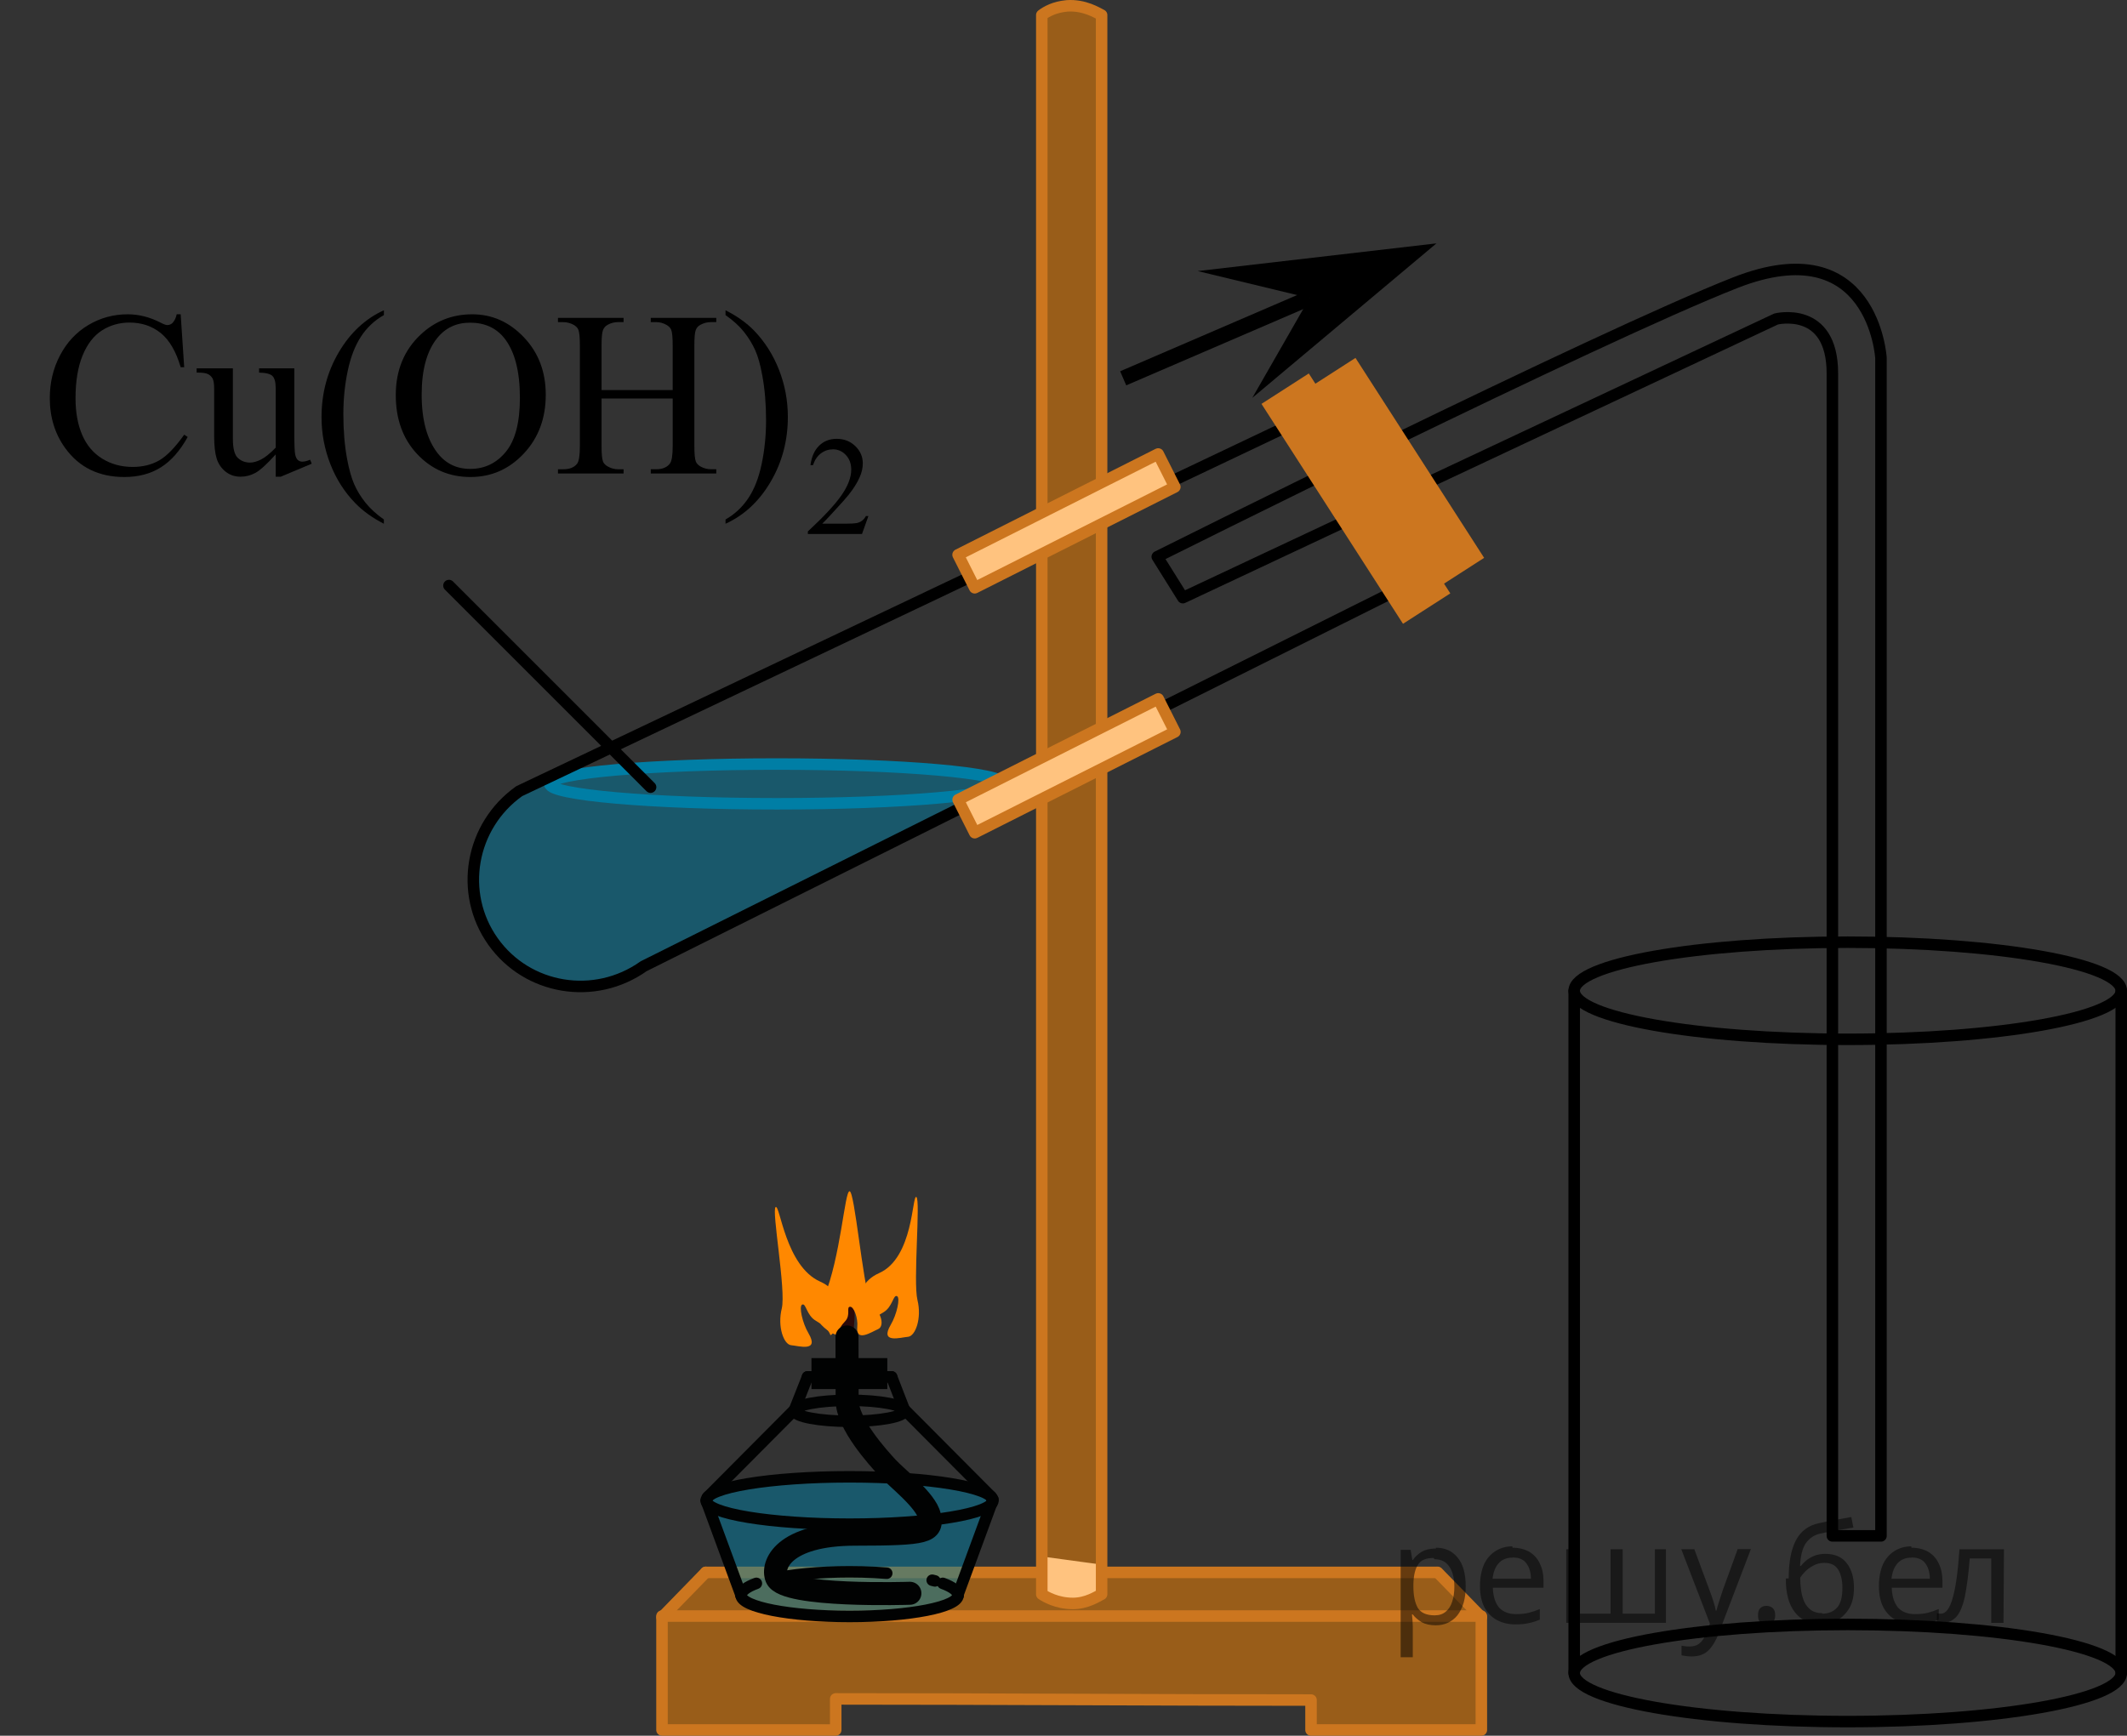 <?xml version="1.0" encoding="utf-8"?>
<!-- Generator: Adobe Illustrator 16.0.0, SVG Export Plug-In . SVG Version: 6.00 Build 0)  -->
<!DOCTYPE svg PUBLIC "-//W3C//DTD SVG 1.1//EN" "http://www.w3.org/Graphics/SVG/1.1/DTD/svg11.dtd">
<svg version="1.1" id="Слой_1" xmlns="http://www.w3.org/2000/svg" xmlns:xlink="http://www.w3.org/1999/xlink" x="0px" y="0px"
	 width="138.627px" height="113.157px" viewBox="355.422 37.601 138.627 113.157"
	 enable-background="new 355.422 37.601 138.627 113.157" xml:space="preserve">
<rect x="355.422" y="37.601" width="138.627" height="113.157" fill="#333333" stroke="none"/>
<path opacity="0.5" fill="#007EA5" enable-background="new    " d="M391.253,88.355c0,0-3.627,0.877-4.103,3.188
	c-0.477,2.311-1.831,4.65,0.283,7.263c2.112,2.051,4.881,4.454,8.484,2.584C399.672,99.446,430.606,84,430.606,84
	s-10.312,5.238-12.593,5.467c-2.28,0.229-8.683,0.346-12.714,0.533c-2.563-0.125-11.482-0.207-12.607-0.738
	S391.253,88.355,391.253,88.355z"/>
<path fill="none" stroke="#000000" stroke-width="0.75" stroke-linecap="round" stroke-linejoin="round" stroke-miterlimit="10" d="
	M474.847,137.73c0,0,0-71.333,0-75.786s-3.667-3.547-3.667-3.547l-38.666,18.167l-1.667-2.667c0,0,28.667-14.333,37.667-17.865
	c9-3.532,9.5,4.904,9.5,4.904v76.794H474.847z"/>
<ellipse opacity="0.5" fill="#007EA5" enable-background="new    " cx="406.05" cy="88.707" rx="14.797" ry="1.296"/>
<ellipse fill="none" stroke="#007EA5" stroke-width="0.75" stroke-linecap="round" stroke-linejoin="round" stroke-miterlimit="10" cx="406.05" cy="88.707" rx="14.797" ry="1.296"/>
<path fill="none" stroke="#000000" stroke-width="0.75" stroke-linecap="round" stroke-linejoin="round" stroke-miterlimit="10" d="
	M446.842,75.897l-49.473,24.697c-3.184,2.26-7.578,1.537-9.816-1.615s-1.473-7.54,1.711-9.801l50.411-23.948L446.842,75.897z"/>
<rect x="435.279" y="68.262" transform="matrix(-0.541 -0.841 0.841 -0.541 624.94 481.268)" fill="#CC761F" width="17.048" height="3.666"/>
<rect x="438.815" y="66.673" transform="matrix(-0.541 -0.841 0.841 -0.541 630.675 480.885)" fill="#CC761F" width="15.499" height="3.332"/>
<path opacity="0.5" fill="#FF8800" enable-background="new    " d="M408.094,140.108c4.603,0,9.202,0,13.803,0h15.129
	c4.03,0,8.063,0,12.094,0c0.95,0.977,1.897,1.951,2.851,2.926c0,2.449,0,4.898,0,7.35c-3.702,0-7.399,0-11.101,0
	c0-0.649,0-1.299,0-1.95c-10.326-0.024-20.649-0.05-30.978-0.075c0,0.553,0,1.104,0,1.655c-3.772,0.122-7.549,0.245-11.323,0.368
	c0-2.475,0-4.949,0-7.424c0.949-0.951,1.899-1.898,2.85-2.851c0.85,0,1.701,0,2.551,0"/>
<g>
	
		<path fill="none" stroke="#CC761F" stroke-width="0.75" stroke-linecap="round" stroke-linejoin="round" stroke-miterlimit="10" d="
		M451.969,150.383c-3.676,0-7.351,0-11.101,0c0-0.674,0-1.35,0-1.95c-10.353,0-20.625-0.075-30.978-0.075c0,0.676,0,1.352,0,2.023
		c-3.75,0-7.573,0-11.323,0c0-2.475,0-4.949,0-7.424h53.399L451.969,150.383L451.969,150.383z"/>
	
		<line fill="none" stroke="#CC761F" stroke-width="0.75" stroke-linecap="round" stroke-linejoin="round" stroke-miterlimit="10" x1="398.571" y1="143.034" x2="401.419" y2="140.108"/>
	
		<line fill="none" stroke="#CC761F" stroke-width="0.75" stroke-linecap="round" stroke-linejoin="round" stroke-miterlimit="10" x1="451.969" y1="143.034" x2="449.119" y2="140.108"/>
	
		<polyline fill="none" stroke="#CC761F" stroke-width="0.75" stroke-linecap="round" stroke-linejoin="round" stroke-miterlimit="10" points="
		401.419,140.108 403.969,140.108 408.094,140.108 422.34,140.108 436.642,140.108 449.043,140.108 	"/>
</g>
<g>
	<path fill="#2B0909" d="M410.229,126.362c-0.07,0.268,0.897,0.965,1.007,0.178c0.063-0.449-0.253-1.576-0.139-2.729
		c0.115-1.152-0.171-1.957-0.446-1.371c-0.278,0.585-0.438,1.387-0.426,1.598C410.238,124.249,410.229,126.362,410.229,126.362z"/>
	<g>
		
			<line fill="none" stroke="#010202" stroke-width="0.75" stroke-linecap="round" stroke-linejoin="round" stroke-miterlimit="8" x1="408.053" y1="127.364" x2="413.533" y2="127.364"/>
		<g>
			<path opacity="0.5" fill="#007EA5" enable-background="new    " d="M420.138,135.361l-2.297,6.24h0.023
				c0,0.854-3.167,1.545-7.07,1.545c-3.905,0-7.072-0.69-7.072-1.545l-2.272-6.179c0,0.854,4.184,1.547,9.346,1.547
				c5.16,0,9.344-0.691,9.344-1.547"/>
			<g>
				<path fill="#FF8800" d="M410.067,124.625c-0.076,0.185-2.521-1.069-0.952-2.416c1.109-2.668,1.353-6.961,1.679-6.947
					c0.329,0.015,0.835,5.804,1.343,7.273c0.79,0.662,0.929,1.535,0.515,1.715c-0.418,0.178-1.463,0.887-1.357-0.145
					c0.059-0.563-0.219-1.313-0.459-1.313c-0.291,0,0.063,0.537-0.34,0.955C409.953,124.312,410.067,124.625,410.067,124.625z"/>
				<ellipse opacity="0.5" fill="#007EA5" enable-background="new    " cx="410.735" cy="135.423" rx="9.346" ry="1.544"/>
				
					<ellipse fill="none" stroke="#010202" stroke-width="0.75" stroke-linecap="round" stroke-linejoin="round" stroke-miterlimit="8" cx="410.793" cy="135.423" rx="9.345" ry="1.544"/>
				
					<ellipse fill="none" stroke="#010202" stroke-width="0.75" stroke-linecap="round" stroke-linejoin="round" stroke-miterlimit="8" cx="410.793" cy="129.575" rx="3.587" ry="0.683"/>
				
					<line fill="none" stroke="#010202" stroke-width="0.75" stroke-linecap="round" stroke-linejoin="round" stroke-miterlimit="8" x1="420.031" y1="135.188" x2="414.32" y2="129.448"/>
				
					<line fill="none" stroke="#010202" stroke-width="0.75" stroke-linecap="round" stroke-linejoin="round" stroke-miterlimit="8" x1="401.546" y1="135.202" x2="407.268" y2="129.448"/>
				
					<line fill="none" stroke="#010202" stroke-width="0.75" stroke-linecap="round" stroke-linejoin="round" stroke-miterlimit="8" x1="408.053" y1="127.364" x2="407.206" y2="129.51"/>
				
					<line fill="none" stroke="#010202" stroke-width="0.75" stroke-linecap="round" stroke-linejoin="round" stroke-miterlimit="8" x1="413.533" y1="127.364" x2="414.365" y2="129.51"/>
				<rect x="408.309" y="126.139" fill="#010202" width="4.944" height="2.021"/>
				
					<path fill="none" stroke="#010202" stroke-width="1.5" stroke-linecap="round" stroke-linejoin="round" stroke-miterlimit="8" d="
					M414.724,141.471c0,0-8.152,0.27-8.688-1.014c-0.335-0.807,0.401-2.838,5.133-2.838c4.733,0,5.05-0.177,4.831-1.188
					c-0.218-1.01-2.148-2.494-2.747-3.146c-0.6-0.654-2.619-2.863-2.619-4.395l-0.009-4.129"/>
				<g>
					<g>
						<path fill="none" stroke="#010202" stroke-width="0.75" stroke-linecap="round" stroke-linejoin="round" d="M403.722,141.616
							c0-0.289,0.364-0.559,0.996-0.791"/>
						
							<path fill="none" stroke="#010202" stroke-width="0.75" stroke-linecap="round" stroke-linejoin="round" stroke-dasharray="7.503,3.001" d="
							M405.745,140.536c1.283-0.287,3.071-0.465,5.047-0.465c2.259,0,4.271,0.232,5.565,0.594"/>
						<path fill="none" stroke="#010202" stroke-width="0.75" stroke-linecap="round" stroke-linejoin="round" d="M416.869,140.825
							c0.632,0.232,0.994,0.502,0.994,0.793"/>
					</g>
				</g>
				
					<path fill="none" stroke="#010202" stroke-width="0.75" stroke-linecap="round" stroke-linejoin="round" stroke-miterlimit="8" d="
					M417.865,141.602c0,0.764-3.167,1.38-7.07,1.38c-3.905,0-7.072-0.616-7.072-1.38"/>
				
					<line fill="none" stroke="#010202" stroke-width="0.75" stroke-linecap="round" stroke-linejoin="round" stroke-miterlimit="8" x1="403.722" y1="141.602" x2="401.448" y2="135.426"/>
				
					<line fill="none" stroke="#010202" stroke-width="0.75" stroke-linecap="round" stroke-linejoin="round" stroke-miterlimit="8" x1="417.841" y1="141.602" x2="420.138" y2="135.361"/>
				<path fill="#FF8800" d="M412.051,124.073c-0.182,0.2-1.583-2.473,0.666-3.474c2.249-0.999,2.143-5.124,2.428-4.962
					c0.285,0.164-0.221,5.533,0.073,6.72c0.292,1.187-0.134,2.354-0.617,2.394c-0.485,0.041-1.866,0.469-1.125-0.783
					c0.405-0.686,0.63-1.76,0.414-1.865c-0.26-0.129-0.28,0.706-0.905,1.059C412.149,123.625,412.051,124.073,412.051,124.073z"/>
				<path fill="#FF8800" d="M408.604,123.711c-0.625-0.352-0.646-1.188-0.904-1.057c-0.216,0.105,0.008,1.178,0.413,1.863
					c0.741,1.253-0.641,0.824-1.124,0.783c-0.484-0.041-0.909-1.205-0.616-2.393c0.292-1.187-0.683-6.453-0.397-6.615
					c0.284-0.162,0.648,3.858,2.897,4.859c2.249,1.002,0.848,3.672,0.665,3.475C409.534,124.625,409.44,124.178,408.604,123.711z"/>
			</g>
		</g>
	</g>
</g>
<path fill="#FFFFFF" d="M423.337,139.857c0,0-0.129,1.612,0.103,1.739c0.229,0.127,1.209,0.438,1.811,0.535
	c0.6,0.101,1.191-0.178,1.591-0.389c0.396-0.211,0.396-0.574,0.396-0.98s0-1.156,0-1.156l-3.898-0.531v0.782H423.337z"/>
<g opacity="0.5">
	<path fill="#FF8800" d="M427.219,38.584c-0.3-0.15-1.125-0.675-2.25-0.601c-0.827,0.076-1.351,0.375-1.648,0.601
		c0,37.649,0,65.299,0,102.95c0.225,0.15,0.975,0.6,2.023,0.6c0.899,0,1.575-0.448,1.875-0.6
		C427.219,103.883,427.219,76.233,427.219,38.584z"/>
</g>
<path fill="none" stroke="#CC761F" stroke-width="0.75" stroke-linecap="round" stroke-linejoin="round" stroke-miterlimit="10" d="
	M427.219,38.584c-0.3-0.15-1.125-0.675-2.25-0.601c-0.827,0.076-1.351,0.375-1.648,0.601c0,37.649,0,65.299,0,102.95
	c0.225,0.15,0.975,0.6,2.023,0.6c0.899,0,1.575-0.448,1.875-0.6C427.219,103.883,427.219,76.233,427.219,38.584z"/>
<g>
	
		<rect x="417.586" y="86.127" transform="matrix(0.893 -0.45 0.45 0.893 6.205 200.739)" fill="#FFFFFF" width="14.607" height="2.409"/>
	
		<rect x="417.586" y="86.127" transform="matrix(0.893 -0.45 0.45 0.893 6.205 200.739)" opacity="0.5" fill="#FF8800" enable-background="new    " width="14.607" height="2.409"/>
	
		<rect x="417.586" y="86.127" transform="matrix(0.893 -0.45 0.45 0.893 6.205 200.739)" fill="none" stroke="#CC761F" stroke-width="0.75" stroke-linecap="round" stroke-linejoin="round" stroke-miterlimit="10" width="14.607" height="2.409"/>
</g>
<g>
	
		<rect x="417.585" y="70.187" transform="matrix(0.893 -0.45 0.45 0.893 13.377 199.006)" fill="#FFFFFF" width="14.606" height="2.408"/>
	
		<rect x="417.585" y="70.187" transform="matrix(0.893 -0.45 0.45 0.893 13.377 199.006)" opacity="0.5" fill="#FF8800" enable-background="new    " width="14.606" height="2.408"/>
	
		<rect x="417.585" y="70.187" transform="matrix(0.893 -0.45 0.45 0.893 13.377 199.006)" fill="none" stroke="#CC761F" stroke-width="0.75" stroke-linecap="round" stroke-linejoin="round" stroke-miterlimit="10" width="14.606" height="2.408"/>
</g>
<ellipse fill="none" stroke="#000000" stroke-width="0.75" stroke-linecap="round" stroke-linejoin="round" stroke-miterlimit="10" cx="475.847" cy="102.191" rx="17.827" ry="3.166"/>
<ellipse fill="none" stroke="#000000" stroke-width="0.75" stroke-linecap="round" stroke-linejoin="round" stroke-miterlimit="10" cx="475.847" cy="146.67" rx="17.827" ry="3.166"/>
<line fill="none" stroke="#000000" stroke-width="0.75" stroke-linecap="round" stroke-linejoin="round" stroke-miterlimit="10" x1="493.674" y1="102.191" x2="493.674" y2="146.67"/>
<line fill="none" stroke="#000000" stroke-width="0.75" stroke-linecap="round" stroke-linejoin="round" stroke-miterlimit="10" x1="458.02" y1="102.191" x2="458.02" y2="146.67"/>
<line fill="none" stroke="#000000" stroke-width="0.75" stroke-linecap="round" stroke-linejoin="round" stroke-miterlimit="10" x1="384.683" y1="75.775" x2="397.823" y2="88.917"/>
<path fill="none" stroke="#000000" stroke-width="0.75" stroke-linecap="round" stroke-linejoin="round" stroke-miterlimit="10" d="
	M398.142,88.706"/>
<g>
	<polygon points="440.771,57.032 433.48,55.273 449.043,53.467 437.041,63.538 	"/>
	<line fill="none" stroke="#000000" stroke-miterlimit="10" x1="440.771" y1="57.032" x2="428.626" y2="62.264"/>
</g>
<g>
	<g>
		<defs>
			<rect id="SVGID_1_" x="355.422" y="52.921" width="58.954" height="22.854"/>
		</defs>
		<clipPath id="SVGID_2_">
			<use xlink:href="#SVGID_1_"  overflow="visible"/>
		</clipPath>
		<g clip-path="url(#SVGID_2_)">
		</g>
	</g>
	<g>
		<defs>
			<polygon id="SVGID_3_" points="355.85,75.428 414.777,75.428 414.777,53.142 355.85,53.142 355.85,75.428 			"/>
		</defs>
		<clipPath id="SVGID_4_">
			<use xlink:href="#SVGID_3_"  overflow="visible"/>
		</clipPath>
		<g clip-path="url(#SVGID_4_)">
			<path d="M412.021,71.243l-0.419,1.171h-3.529v-0.166c1.038-0.963,1.769-1.749,2.192-2.358c0.424-0.61,0.636-1.168,0.636-1.673
				c0-0.386-0.116-0.703-0.349-0.951s-0.511-0.372-0.834-0.372c-0.294,0-0.559,0.087-0.792,0.262
				c-0.233,0.176-0.406,0.432-0.519,0.77h-0.163c0.073-0.553,0.263-0.978,0.567-1.273c0.304-0.296,0.685-0.444,1.14-0.444
				c0.485,0,0.891,0.159,1.216,0.476c0.325,0.317,0.487,0.69,0.487,1.121c0,0.308-0.07,0.616-0.212,0.924
				c-0.217,0.484-0.57,0.997-1.059,1.538c-0.732,0.813-1.189,1.304-1.372,1.472h1.562c0.318,0,0.541-0.013,0.669-0.036
				c0.128-0.024,0.243-0.072,0.347-0.146c0.103-0.073,0.192-0.178,0.269-0.313H412.021z"/>
		</g>
		<g clip-path="url(#SVGID_4_)">
			<path d="M367.198,58.091l0.229,3.449h-0.229c-0.304-1.032-0.738-1.775-1.303-2.229s-1.241-0.681-2.031-0.681
				c-0.662,0-1.262,0.171-1.796,0.512c-0.535,0.342-0.956,0.887-1.263,1.635s-0.46,1.679-0.46,2.791
				c0,0.918,0.145,1.713,0.435,2.387c0.289,0.673,0.725,1.189,1.307,1.549c0.581,0.358,1.245,0.538,1.99,0.538
				c0.648,0,1.22-0.141,1.716-0.423c0.495-0.281,1.04-0.841,1.634-1.679l0.228,0.149c-0.5,0.902-1.084,1.563-1.751,1.982
				c-0.668,0.419-1.46,0.628-2.378,0.628c-1.653,0-2.935-0.623-3.842-1.87c-0.678-0.928-1.016-2.02-1.016-3.276
				c0-1.013,0.223-1.943,0.67-2.791c0.446-0.848,1.061-1.505,1.844-1.972c0.782-0.466,1.638-0.699,2.564-0.699
				c0.722,0,1.433,0.18,2.135,0.539c0.206,0.109,0.354,0.164,0.441,0.164c0.133,0,0.248-0.047,0.347-0.142
				c0.127-0.135,0.218-0.322,0.271-0.562H367.198z"/>
			<path d="M374.604,61.615v4.152c0,0.793,0.018,1.278,0.055,1.455c0.037,0.178,0.096,0.301,0.177,0.371
				c0.081,0.069,0.176,0.104,0.283,0.104c0.152,0,0.324-0.042,0.516-0.127l0.103,0.262l-2.017,0.846h-0.331v-1.452
				c-0.579,0.639-1.021,1.04-1.325,1.205c-0.304,0.164-0.625,0.247-0.964,0.247c-0.378,0-0.705-0.111-0.982-0.333
				c-0.277-0.223-0.47-0.508-0.578-0.857c-0.107-0.349-0.162-0.843-0.162-1.481v-3.06c0-0.324-0.034-0.549-0.103-0.673
				c-0.069-0.125-0.171-0.221-0.306-0.288s-0.379-0.099-0.732-0.094v-0.277h2.362v4.587c0,0.639,0.109,1.058,0.328,1.257
				c0.218,0.199,0.482,0.299,0.791,0.299c0.211,0,0.45-0.067,0.718-0.202s0.585-0.392,0.953-0.771v-3.883
				c0-0.389-0.07-0.652-0.21-0.789c-0.14-0.138-0.431-0.211-0.872-0.221v-0.277H374.604z"/>
			<path d="M380.441,71.468v0.277c-0.741-0.38-1.359-0.823-1.855-1.332c-0.706-0.724-1.251-1.576-1.634-2.559
				s-0.574-2.003-0.574-3.061c0-1.546,0.376-2.956,1.126-4.23c0.751-1.274,1.729-2.186,2.938-2.734v0.314
				c-0.604,0.339-1.1,0.803-1.487,1.392c-0.388,0.588-0.677,1.334-0.868,2.236c-0.191,0.903-0.287,1.846-0.287,2.828
				c0,1.067,0.081,2.038,0.242,2.91c0.128,0.688,0.282,1.241,0.464,1.657c0.182,0.417,0.426,0.817,0.732,1.201
				S379.945,71.12,380.441,71.468z"/>
			<path d="M386.2,58.091c1.296,0,2.418,0.5,3.367,1.5c0.95,1,1.425,2.248,1.425,3.744c0,1.542-0.479,2.821-1.436,3.839
				s-2.115,1.525-3.474,1.525c-1.374,0-2.528-0.496-3.464-1.488c-0.935-0.992-1.401-2.277-1.401-3.854
				c0-1.61,0.539-2.925,1.619-3.942C383.774,58.533,384.896,58.091,386.2,58.091z M386.061,58.637c-0.894,0-1.609,0.337-2.149,1.01
				c-0.672,0.839-1.008,2.065-1.008,3.682c0,1.656,0.348,2.93,1.045,3.823c0.535,0.678,1.241,1.018,2.12,1.018
				c0.937,0,1.711-0.372,2.322-1.115c0.61-0.743,0.916-1.915,0.916-3.517c0-1.735-0.336-3.029-1.009-3.883
				C387.759,58.977,387.013,58.637,386.061,58.637z"/>
			<path d="M394.627,63.029h4.637v-2.902c0-0.519-0.031-0.86-0.096-1.025c-0.049-0.124-0.151-0.231-0.309-0.321
				c-0.211-0.12-0.435-0.18-0.67-0.18h-0.354v-0.277h4.27V58.6h-0.354c-0.235,0-0.459,0.058-0.67,0.172
				c-0.157,0.08-0.264,0.201-0.32,0.363s-0.084,0.492-0.084,0.991v6.546c0,0.514,0.031,0.854,0.096,1.018
				c0.049,0.125,0.149,0.232,0.302,0.322c0.216,0.119,0.441,0.18,0.677,0.18h0.354v0.276h-4.27v-0.276h0.354
				c0.407,0,0.704-0.123,0.891-0.367c0.123-0.159,0.184-0.543,0.184-1.152v-3.09h-4.637v3.09c0,0.514,0.032,0.854,0.096,1.018
				c0.049,0.125,0.152,0.232,0.31,0.322c0.211,0.119,0.434,0.18,0.67,0.18h0.36v0.276h-4.276v-0.276h0.354
				c0.412,0,0.711-0.123,0.897-0.367c0.118-0.159,0.177-0.543,0.177-1.152v-6.546c0-0.519-0.032-0.86-0.096-1.025
				c-0.049-0.124-0.149-0.231-0.302-0.321c-0.216-0.12-0.441-0.18-0.677-0.18h-0.354v-0.277h4.276V58.6h-0.36
				c-0.236,0-0.459,0.058-0.67,0.172c-0.152,0.08-0.258,0.201-0.316,0.363c-0.06,0.162-0.089,0.492-0.089,0.991V63.029z"/>
			<path d="M402.708,58.144V57.83c0.745,0.374,1.366,0.815,1.862,1.324c0.701,0.729,1.243,1.582,1.626,2.563
				c0.383,0.979,0.574,2.001,0.574,3.063c0,1.546-0.374,2.957-1.122,4.23c-0.749,1.274-1.729,2.187-2.94,2.735v-0.277
				c0.604-0.344,1.1-0.81,1.49-1.396c0.39-0.586,0.68-1.331,0.868-2.236c0.189-0.905,0.284-1.85,0.284-2.832
				c0-1.063-0.081-2.032-0.243-2.91c-0.123-0.688-0.276-1.239-0.46-1.653c-0.185-0.414-0.429-0.813-0.732-1.197
				C403.611,58.86,403.208,58.493,402.708,58.144z"/>
		</g>
	</g>
</g>
<g fill-opacity=".5"><path d="m449.0 138.5q0.89 0 1.4 0.62 0.55 0.62 0.55 1.9 0 1.2-0.55 1.9-0.54 0.64-1.4 0.64-0.56 0-0.93-0.21-0.36-0.22-0.57-0.5h-0.054q0.018 0.15 0.036 0.39t0.018 0.4v2h-0.79v-7h0.65l0.11 0.66h0.036q0.22-0.32 0.57-0.53t0.94-0.22zm-0.14 0.67q-0.74 0-1 0.41-0.3 0.41-0.32 1.3v0.15q0 0.89 0.29 1.4 0.3 0.48 1.1 0.48 0.44 0 0.72-0.24 0.29-0.24 0.42-0.66 0.14-0.42 0.14-0.96 0-0.83-0.32-1.3-0.32-0.5-0.98-0.5z"/><path d="m454.0 138.5q0.62 0 1.1 0.27 0.45 0.27 0.68 0.76 0.24 0.49 0.24 1.1v0.48h-3.3q0.018 0.82 0.41 1.3 0.4 0.42 1.1 0.42 0.46 0 0.81-0.081 0.36-0.09 0.74-0.25v0.69q-0.37 0.16-0.73 0.23-0.36 0.081-0.86 0.081-0.68 0-1.2-0.28-0.52-0.28-0.82-0.83-0.29-0.56-0.29-1.4 0-0.79 0.26-1.4 0.27-0.57 0.75-0.87 0.49-0.31 1.1-0.31zm-9e-3 0.65q-0.57 0-0.9 0.37-0.32 0.36-0.39 1h2.5q-9e-3 -0.61-0.29-0.99-0.28-0.39-0.88-0.39z"/><path d="m464.0 138.6v4.8h-6.5v-4.8h0.79v4.2h2.1v-4.2h0.79v4.2h2.1v-4.2z"/><path d="m465.0 138.6h0.85l1 2.7q0.14 0.36 0.24 0.69 0.11 0.32 0.16 0.62h0.036q0.054-0.22 0.17-0.58 0.12-0.37 0.24-0.74l0.98-2.7h0.86l-2.1 5.5q-0.25 0.68-0.66 1.1-0.4 0.4-1.1 0.4-0.22 0-0.38-0.027-0.16-0.018-0.28-0.045v-0.63q0.099 0.018 0.23 0.036 0.14 0.018 0.3 0.018 0.41 0 0.67-0.23 0.26-0.23 0.4-0.62l0.25-0.64z"/><path d="m470.0 142.9q0-0.33 0.16-0.47t0.39-0.14q0.23 0 0.4 0.14 0.17 0.14 0.17 0.47 0 0.32-0.17 0.47-0.16 0.14-0.4 0.14-0.22 0-0.39-0.14t-0.16-0.47z"/><path d="m472.0 140.5q0-1.6 0.48-2.5 0.48-0.89 1.5-1.1 0.58-0.13 1.1-0.22t1-0.18l0.14 0.69q-0.32 0.045-0.71 0.12-0.4 0.063-0.78 0.14-0.39 0.063-0.67 0.13-0.58 0.13-0.93 0.61-0.34 0.48-0.39 1.5h0.054q0.13-0.17 0.34-0.35 0.22-0.18 0.53-0.31 0.32-0.13 0.71-0.13 0.94 0 1.4 0.6 0.48 0.6 0.48 1.6 0 0.8-0.28 1.3t-0.77 0.81q-0.5 0.26-1.2 0.26-1 0-1.6-0.76t-0.59-2.2zm2.2 2.3q0.58 0 0.94-0.38t0.36-1.3q0-0.74-0.28-1.2-0.27-0.43-0.9-0.43-0.4 0-0.72 0.18-0.32 0.17-0.54 0.4t-0.31 0.38q0 0.44 0.063 0.86t0.22 0.75q0.16 0.32 0.44 0.52 0.29 0.19 0.72 0.19z"/><path d="m480.0 138.5q0.62 0 1.1 0.27 0.45 0.27 0.68 0.76 0.24 0.49 0.24 1.1v0.48h-3.3q0.018 0.82 0.41 1.3 0.4 0.42 1.1 0.42 0.46 0 0.81-0.081 0.36-0.09 0.74-0.25v0.69q-0.37 0.16-0.73 0.23-0.36 0.081-0.86 0.081-0.68 0-1.2-0.28-0.52-0.28-0.82-0.83-0.29-0.56-0.29-1.4 0-0.79 0.26-1.4 0.27-0.57 0.75-0.87 0.49-0.31 1.1-0.31zm-9e-3 0.65q-0.57 0-0.9 0.37-0.32 0.36-0.39 1h2.5q-9e-3 -0.61-0.29-0.99-0.28-0.39-0.88-0.39z"/><path d="m486.0 143.4h-0.8v-4.2h-1.4q-0.12 1.5-0.32 2.5-0.21 0.93-0.55 1.3t-0.86 0.42q-0.12 0-0.23-0.018-0.11-9e-3 -0.18-0.045v-0.59q0.054 0.018 0.12 0.027t0.13 9e-3q0.49 0 0.77-1 0.3-1 0.45-3.2h2.9z"/></g></svg>

<!--File created and owned by https://sdamgia.ru. Copying is prohibited. All rights reserved.-->
